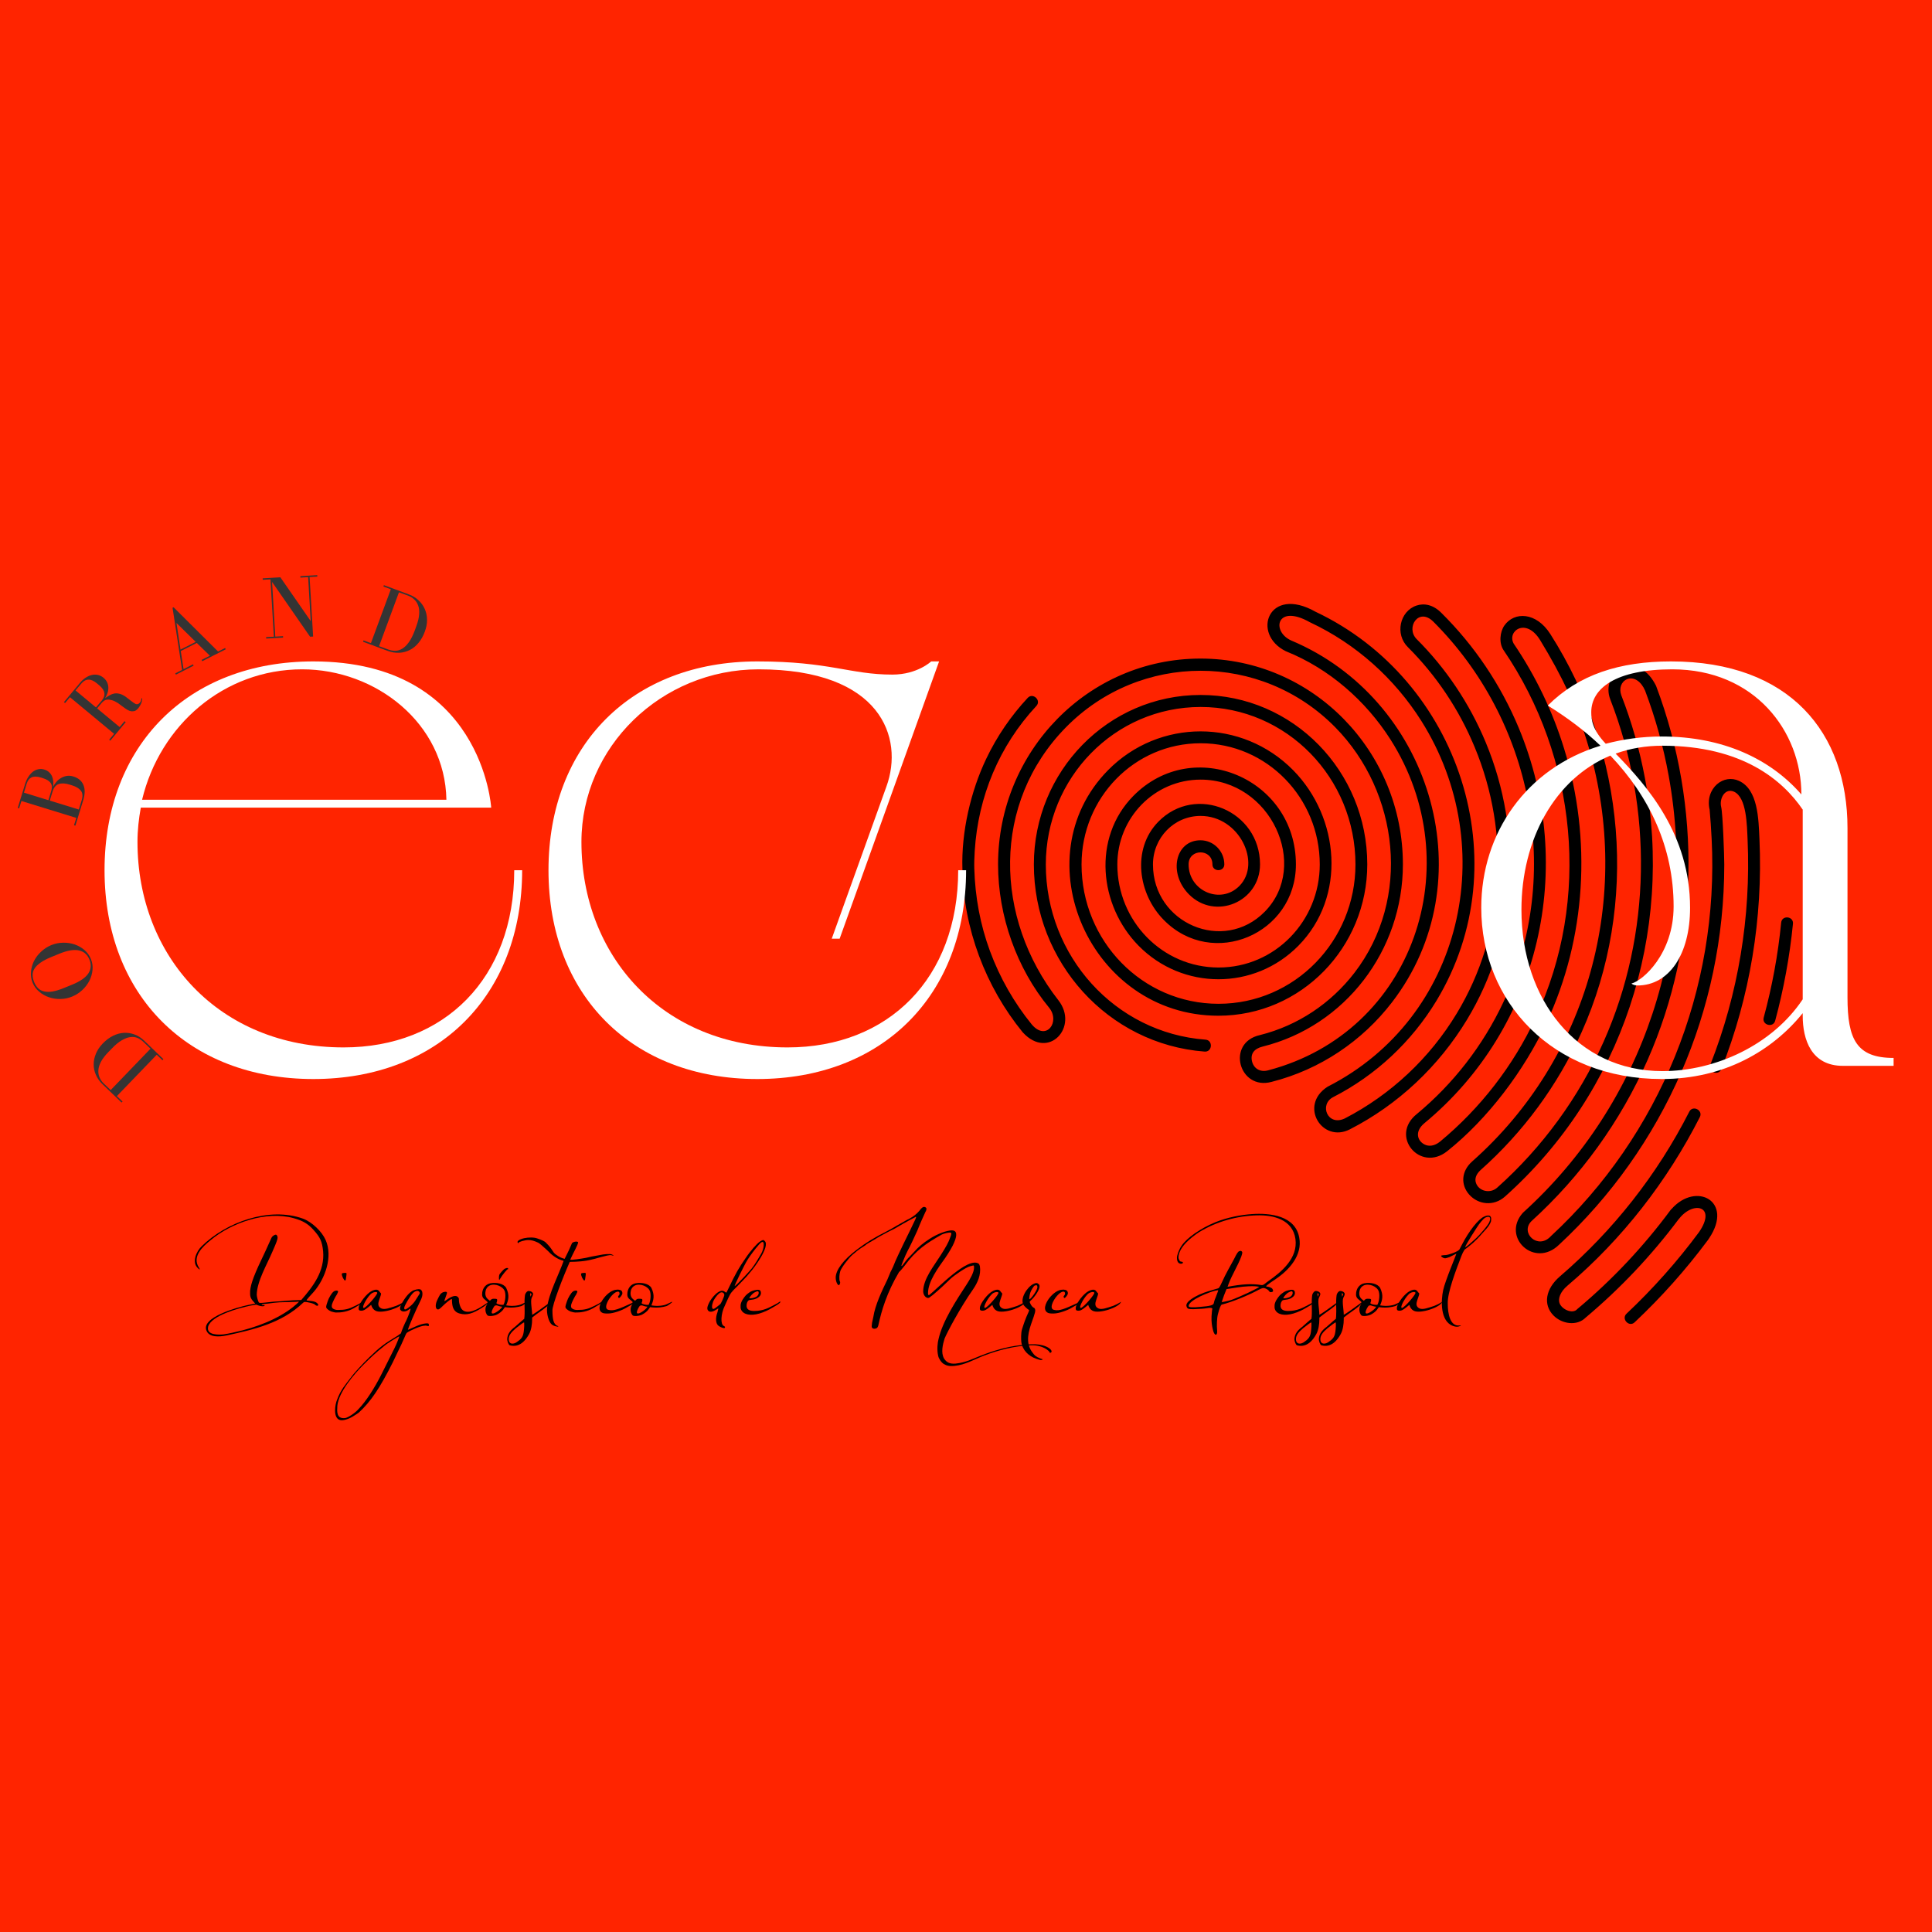 <svg xmlns="http://www.w3.org/2000/svg" xmlns:xlink="http://www.w3.org/1999/xlink" width="500" viewBox="0 0 375 375" height="500" preserveAspectRatio="xMidYMid meet"><defs><g></g><clipPath id="4cd3b30405"><path d="M 186.562 117 L 348.156 117 L 348.156 257 L 186.562 257 Z M 186.562 117 " clip-rule="nonzero"></path></clipPath></defs><rect x="-37.5" width="450" fill="#ffffff" y="-37.5" height="450" fill-opacity="1"></rect><rect x="-37.5" width="450" fill="#ff2400" y="-37.5" height="450" fill-opacity="1"></rect><g clip-path="url(#4cd3b30405)"><path fill="#000000" d="M 237.641 167.777 C 237.641 169.266 235.332 169.266 235.332 167.777 C 235.332 164.668 230.707 164.668 230.707 167.777 C 230.707 172.957 236.93 175.648 240.574 171.953 C 244.895 167.566 240.605 158.371 233.027 158.371 C 227.867 158.371 223.789 162.629 223.789 167.793 C 223.789 179.227 237.477 185.102 245.492 176.957 C 254.293 168.004 246.652 151.324 233.043 151.324 C 224.031 151.324 216.875 158.773 216.875 167.793 C 216.875 178.758 225.578 187.793 236.527 187.793 C 247.473 187.793 256.164 178.758 256.164 167.793 C 256.164 154.902 245.926 144.266 233.043 144.266 C 220.164 144.266 209.926 154.887 209.926 167.793 C 209.926 182.609 221.695 194.836 236.512 194.836 C 251.309 194.836 263.094 182.609 263.094 167.793 C 263.094 151.035 249.777 137.223 233.043 137.223 C 216.309 137.223 202.992 151.035 202.992 167.793 C 202.992 185.523 216.406 200.488 233.996 201.797 C 235.477 201.91 235.316 204.227 233.816 204.113 C 215.035 202.688 200.672 186.707 200.672 167.777 C 200.672 149.754 215.035 134.891 233.027 134.891 C 251.02 134.891 265.387 149.754 265.387 167.777 C 265.387 183.871 252.566 197.152 236.492 197.152 C 211.535 197.152 198.301 166.547 215.051 149.512 C 224.949 139.441 241.105 139.441 251.02 149.512 C 260.031 158.676 261.387 174.043 252.035 183.551 C 243.477 192.246 229.531 192.246 220.984 183.551 C 213.328 175.762 211.973 162.629 219.969 154.5 C 231.609 142.664 251.535 151.113 251.535 167.777 C 251.535 181.297 235.348 188.18 225.887 178.562 C 220.938 173.574 219.598 164.832 224.836 159.488 C 232.109 152.086 244.57 157.398 244.57 167.777 C 244.57 175.047 235.848 178.738 230.754 173.574 C 226.691 169.445 228.145 163.098 233.012 163.098 C 235.574 163.098 237.641 165.219 237.641 167.777 Z M 331.52 240.676 C 331.484 240.727 331.438 240.773 331.406 240.824 C 327.133 246.555 322.488 251.754 317.281 256.66 C 316.203 257.68 314.621 255.996 315.719 254.977 C 320.812 250.184 325.617 244.789 329.793 239.137 C 333.258 234.07 328.68 233 325.906 236.562 C 325.875 236.598 325.844 236.629 325.812 236.66 C 320.555 243.688 314.477 250.117 307.785 255.734 C 306.094 257.453 303.16 256.984 301.547 255.348 C 299.469 253.258 299.969 250.164 302.773 247.754 C 313.121 238.863 321.684 227.98 327.891 215.773 C 328.566 214.445 330.613 215.496 329.938 216.824 C 323.617 229.262 314.879 240.516 304.273 249.52 C 302.773 250.781 302.449 252.078 302.676 252.852 C 303.031 254.102 305.223 255.152 306.141 254.102 C 306.176 254.051 306.223 254.02 306.27 253.988 C 312.977 248.367 319.039 241.922 324.246 234.879 C 324.312 234.781 324.391 234.703 324.473 234.637 C 329.211 229.309 336.547 233.129 331.758 240.32 C 331.742 240.352 331.711 240.402 331.68 240.434 L 331.648 240.48 C 331.598 240.547 331.566 240.613 331.52 240.676 Z M 278.188 120.641 C 275.332 117.84 272.816 121.824 274.945 124.023 C 280.621 129.676 285.23 136.508 288.391 144.121 C 295.68 161.656 294.535 181.75 284.746 197.91 C 279.266 206.965 271.383 214.41 262 219.207 C 256.664 221.941 252.051 214.605 257.629 210.965 C 257.68 210.93 257.727 210.898 257.773 210.883 C 283.828 197.57 291.375 164.555 275.898 139.957 C 270.672 131.668 263.191 124.98 254.34 120.82 C 254.309 120.801 254.293 120.785 254.262 120.785 C 247.746 117.094 246.715 122.566 250.617 124.316 L 251.906 124.883 C 278.105 136.832 288.164 171.16 270.188 194.543 C 264.402 202.074 256.211 207.609 246.812 209.992 C 240.477 211.707 237.93 202.383 244.555 200.906 C 251.938 199.062 258.355 194.723 262.902 188.812 C 273.961 174.434 271.574 153.785 259.18 141.172 C 244.781 126.535 221.289 126.535 206.895 141.172 C 192.449 155.875 192.934 178.172 205.426 194.141 C 209.457 199.289 203.555 205.828 198.559 200.422 C 198.543 200.406 198.512 200.375 198.496 200.355 C 191.32 191.562 187 180.23 186.805 168.668 C 186.562 161.527 188.434 153.527 191.434 147.262 C 193.512 142.906 196.238 138.938 199.477 135.457 C 200.492 134.371 202.172 135.941 201.156 137.027 C 193.965 144.75 189.852 154.598 189.191 165.203 C 189.109 166.516 189.078 167.73 189.109 168.586 C 189.273 174.156 190.273 179.5 192.141 184.57 C 194.078 189.832 196.867 194.672 200.27 198.852 C 203.105 202.188 205.863 198.301 203.621 195.578 C 197.348 187.969 193.723 177.816 193.723 167.777 C 193.723 145.887 211.168 127.828 233.012 127.828 C 254.855 127.828 272.301 145.887 272.301 167.777 C 272.301 184.488 261.098 199.16 245.07 203.141 C 243.426 203.547 242.684 204.535 243.008 205.977 C 243.328 207.352 244.539 208.195 246.184 207.742 C 274.477 200.277 285.312 167.746 269.883 143.52 C 265.078 135.992 257.984 129.789 249.664 126.438 C 249.633 126.422 249.617 126.422 249.586 126.406 C 242.812 123.086 246.184 113.547 255.355 118.746 C 283.25 131.91 295.066 167.422 278.797 194.27 C 273.977 202.219 267.047 208.711 258.789 212.938 C 256 214.348 257.645 218.656 261 217.102 C 269.965 212.469 277.508 205.395 282.75 196.715 C 292.148 181.184 293.227 161.852 286.23 145.012 C 283.199 137.676 278.766 131.102 273.301 125.645 C 270.688 123.102 271.703 118.648 274.914 117.547 C 276.379 117.047 278.168 117.32 279.812 119.004 C 286.168 125.305 291.293 132.883 294.809 141.336 C 305.996 168.328 298.984 199.387 276.477 218.008 C 274.543 219.609 275.09 221.422 276.492 222.137 C 277.316 222.559 278.395 222.477 279.492 221.602 C 287.312 215.125 293.695 206.93 298.066 197.57 C 308.852 174.547 306.062 147.051 291.84 126.195 C 290.891 124.801 291.148 122.617 292.004 121.402 C 293.922 118.68 298.176 118.762 300.918 123.07 C 315.523 145.949 318.137 175.484 306.98 200.375 C 302.367 210.688 295.613 219.805 287.328 227.156 C 286.457 227.98 286.246 228.824 286.457 229.52 C 286.957 231.219 289.246 231.77 290.617 230.508 C 299.34 222.719 306.434 213.066 311.27 202.172 C 320.539 181.348 320.844 157.074 312.559 135.766 C 311.559 133.207 312.734 130.598 314.977 129.676 C 317.539 128.625 319.91 130.098 321.41 133.059 C 321.441 133.109 321.457 133.156 321.473 133.207 C 330.277 156.605 329.875 182.887 319.812 205.699 C 314.523 217.715 306.785 228.371 297.242 237.035 C 295 239.301 298.5 242.637 300.984 239.98 C 301 239.949 301.031 239.934 301.047 239.914 C 322.168 220.371 333.727 192.098 332.227 162.789 C 332.129 160.781 331.984 158.789 331.84 157.156 C 331.355 155.098 332.051 153.301 333.258 152.23 C 334.453 151.18 336.082 150.887 337.547 151.57 C 341.223 153.254 341.336 158.902 341.512 162.918 C 342.191 178.207 339.66 193.457 334.113 207.516 C 333.566 208.906 331.422 208.047 331.969 206.672 C 337.387 192.91 339.871 177.961 339.207 163.016 C 339.078 160.199 339.047 154.809 336.582 153.672 C 334.84 152.879 333.664 154.984 334.082 156.652 C 334.387 157.883 334.68 166.094 334.68 167.777 C 334.68 182.109 331.695 195.758 326.344 208.082 C 320.781 220.891 312.656 232.273 302.629 241.582 C 297.871 246.246 291.422 240.191 295.535 235.461 C 295.566 235.43 295.598 235.383 295.645 235.348 C 319.152 214.055 329.617 182.074 323.891 150.582 C 322.859 144.879 321.312 139.344 319.312 134.047 C 318.539 132.25 317.137 131.297 315.816 131.828 C 314.688 132.301 314.203 133.594 314.688 134.938 C 316.688 140.086 318.234 145.465 319.281 151.035 C 324.926 181.281 314.848 211.934 292.133 232.238 C 289.922 234.215 286.906 233.812 285.184 231.883 C 283.523 230.023 283.57 227.367 285.762 225.422 C 308.336 205.426 316.832 174.207 308.383 145.09 C 306.078 137.156 303.125 131.133 298.953 124.27 C 296.195 119.75 292.453 122.504 293.809 124.93 C 298 131.102 301.336 137.965 303.594 145.316 C 308.996 162.871 307.867 182.074 300.16 198.559 C 295.809 207.836 288.793 217.164 280.895 223.449 C 275.637 227.625 269.641 220.484 275.027 216.211 C 282.055 210.379 287.828 202.98 291.793 194.543 C 303.496 169.574 297.418 139.828 278.188 120.641 Z M 344.562 198.121 C 344.172 199.562 341.934 198.965 342.336 197.508 C 343.98 191.434 345.109 185.348 345.723 179.078 C 345.867 177.59 348.156 177.816 348.012 179.305 C 347.383 185.652 346.207 192.02 344.562 198.121 Z M 344.562 198.121 " fill-opacity="1" fill-rule="nonzero"></path></g><g fill="#ffffff" fill-opacity="1"><g transform="translate(13.9, 206.88)"><g><path d="M 46.922 2.559 C 71.211 2.559 87.449 -13.68 87.449 -37.973 L 85.914 -37.973 C 85.914 -17.004 72.363 -3.578 52.801 -3.578 C 28.512 -3.578 12.785 -21.352 12.785 -43.469 C 12.785 -45.77 13.039 -47.945 13.426 -50.117 L 81.441 -50.117 C 81.441 -50.117 79.777 -78.5 46.922 -78.5 C 22.629 -78.5 6.391 -62.262 6.391 -37.973 C 6.391 -13.68 22.629 2.559 46.922 2.559 Z M 13.68 -51.652 C 17.133 -66.098 29.535 -76.965 44.746 -76.965 C 59.066 -76.965 72.492 -66.48 72.746 -51.652 Z M 13.68 -51.652 "></path></g></g></g><g fill="#ffffff" fill-opacity="1"><g transform="translate(100.071, 206.88)"><g><path d="M 6.391 -37.973 C 6.391 -13.68 22.629 2.559 46.922 2.559 C 71.211 2.559 87.449 -13.68 87.449 -37.973 L 85.914 -37.973 C 85.914 -17.004 72.363 -3.578 52.801 -3.578 C 28.512 -3.578 12.785 -21.352 12.785 -43.469 C 12.785 -61.879 28.254 -76.965 47.176 -76.965 C 70.957 -76.965 75.434 -63.668 71.98 -54.207 L 61.367 -24.676 L 62.902 -24.676 L 82.207 -78.5 L 80.672 -78.5 C 80.672 -78.5 77.988 -75.941 73.129 -75.941 C 64.949 -75.941 60.984 -78.5 46.922 -78.5 C 22.629 -78.5 6.391 -62.262 6.391 -37.973 Z M 6.391 -37.973 "></path></g></g></g><g fill="#ffffff" fill-opacity="1"><g transform="translate(191.358, 206.88)"><g></g></g></g><g fill="#ffffff" fill-opacity="1"><g transform="translate(236.234, 206.88)"><g></g></g></g><g fill="#ffffff" fill-opacity="1"><g transform="translate(281.12, 206.88)"><g><path d="M 41.422 2.559 C 53.57 2.559 62.902 -2.941 68.785 -10.227 L 68.785 -9.715 C 68.785 -5.113 70.445 0 76.582 0 L 86.426 0 L 86.426 -1.535 C 79.266 -1.535 77.477 -5.113 77.477 -13.297 L 77.477 -46.152 C 77.477 -64.566 66.355 -78.5 43.215 -78.5 C 33.242 -78.5 25.312 -75.941 19.305 -69.934 C 23.012 -67.633 26.465 -65.074 29.535 -62.137 C 15.215 -57.789 6.391 -45.258 6.391 -30.684 C 6.391 -12.402 20.199 2.559 41.422 2.559 Z M 31.453 -60.219 C 38.996 -52.289 43.727 -42.445 43.727 -30.941 C 43.727 -21.734 37.715 -16.492 35.543 -15.98 C 35.797 -15.727 36.309 -15.598 36.691 -15.598 C 42.828 -15.598 46.922 -21.605 46.922 -30.684 C 46.922 -44.875 38.609 -54.336 32.473 -60.602 C 35.285 -61.625 38.355 -62.137 41.551 -62.137 C 57.148 -62.137 64.949 -55.359 68.785 -49.734 L 68.785 -12.914 C 62.902 -4.09 51.906 1.023 41.551 1.023 C 24.93 1.023 14.191 -12.914 14.191 -30.301 C 14.191 -43.98 20.711 -55.742 31.453 -60.219 Z M 43.469 -76.965 C 59.449 -76.965 68.527 -64.949 68.527 -52.676 C 62.52 -59.578 53.312 -63.926 41.422 -63.926 C 37.59 -63.926 34.008 -63.414 30.555 -62.52 C 28 -65.203 27.742 -67.121 27.742 -68.656 C 27.742 -73.258 32.473 -76.965 43.469 -76.965 Z M 43.469 -76.965 "></path></g></g></g><g fill="#343434" fill-opacity="1"><g transform="translate(32.124, 205.973)"><g><path d="M -12.219 4.484 L -8.531 8.031 L -8.328 7.844 L -9.438 6.781 L -1.703 -1.25 L -0.594 -0.188 L -0.406 -0.391 L -4.094 -3.938 C -4.676 -4.508 -5.305 -4.922 -5.984 -5.172 C -6.672 -5.43 -7.367 -5.539 -8.078 -5.5 C -8.797 -5.457 -9.5 -5.266 -10.188 -4.922 C -10.883 -4.578 -11.551 -4.078 -12.188 -3.422 C -12.781 -2.805 -13.219 -2.156 -13.5 -1.469 C -13.789 -0.781 -13.938 -0.086 -13.938 0.609 C -13.945 1.305 -13.805 1.984 -13.516 2.641 C -13.234 3.305 -12.801 3.922 -12.219 4.484 Z M -11.094 -1.766 L -10.484 -2.391 C -9.773 -3.141 -9.113 -3.691 -8.5 -4.047 C -7.895 -4.398 -7.336 -4.609 -6.828 -4.672 C -6.316 -4.742 -5.848 -4.688 -5.422 -4.5 C -5.004 -4.32 -4.617 -4.062 -4.266 -3.719 L -2.906 -2.422 L -10.641 5.609 L -12 4.312 C -12.344 3.977 -12.609 3.598 -12.797 3.172 C -12.984 2.754 -13.062 2.289 -13.031 1.781 C -13.008 1.27 -12.844 0.719 -12.531 0.125 C -12.227 -0.457 -11.75 -1.086 -11.094 -1.766 Z M -11.094 -1.766 "></path></g></g></g><g fill="#343434" fill-opacity="1"><g transform="translate(19.643, 191.902)"><g><path d="M -2 -5.766 C -2.281 -6.453 -2.703 -7.035 -3.266 -7.516 C -3.828 -7.992 -4.461 -8.352 -5.172 -8.594 C -5.891 -8.832 -6.641 -8.941 -7.422 -8.922 C -8.203 -8.91 -8.961 -8.754 -9.703 -8.453 C -10.43 -8.148 -11.082 -7.727 -11.656 -7.188 C -12.238 -6.656 -12.695 -6.055 -13.031 -5.391 C -13.363 -4.734 -13.562 -4.035 -13.625 -3.297 C -13.695 -2.555 -13.594 -1.844 -13.312 -1.156 C -13.031 -0.469 -12.609 0.109 -12.047 0.578 C -11.492 1.055 -10.863 1.414 -10.156 1.656 C -9.445 1.906 -8.695 2.02 -7.906 2 C -7.125 1.988 -6.367 1.832 -5.641 1.531 C -4.898 1.227 -4.242 0.805 -3.672 0.266 C -3.098 -0.266 -2.641 -0.863 -2.297 -1.531 C -1.961 -2.195 -1.758 -2.895 -1.688 -3.625 C -1.613 -4.363 -1.719 -5.078 -2 -5.766 Z M -13.016 -1.281 C -13.211 -1.77 -13.312 -2.227 -13.312 -2.656 C -13.32 -3.094 -13.195 -3.508 -12.938 -3.906 C -12.688 -4.301 -12.301 -4.68 -11.781 -5.047 C -11.258 -5.422 -10.566 -5.785 -9.703 -6.141 L -8.094 -6.797 C -6.539 -7.43 -5.281 -7.641 -4.312 -7.422 C -3.352 -7.211 -2.676 -6.617 -2.281 -5.641 C -1.883 -4.672 -1.957 -3.773 -2.5 -2.953 C -3.039 -2.141 -4.086 -1.414 -5.641 -0.781 L -7.25 -0.125 C -8.094 0.219 -8.828 0.441 -9.453 0.547 C -10.078 0.648 -10.617 0.645 -11.078 0.531 C -11.547 0.426 -11.938 0.219 -12.25 -0.094 C -12.562 -0.406 -12.816 -0.801 -13.016 -1.281 Z M -13.016 -1.281 "></path></g></g></g><g fill="#343434" fill-opacity="1"><g transform="translate(14.128, 173.147)"><g></g></g></g><g fill="#343434" fill-opacity="1"><g transform="translate(14.49, 160.74)"><g><path d="M -5.906 -11.375 C -6.312 -11.5 -6.707 -11.516 -7.094 -11.422 C -7.477 -11.336 -7.828 -11.172 -8.141 -10.922 C -8.453 -10.672 -8.727 -10.359 -8.969 -9.984 C -9.219 -9.609 -9.414 -9.195 -9.562 -8.75 L -11.047 -3.922 L -10.781 -3.844 L -10.328 -5.266 L 0.328 -1.984 L -0.125 -0.562 L 0.141 -0.484 L 1.672 -5.453 C 2.023 -6.609 2.035 -7.582 1.703 -8.375 C 1.367 -9.176 0.727 -9.723 -0.219 -10.016 C -0.707 -10.172 -1.164 -10.207 -1.594 -10.125 C -2.02 -10.039 -2.398 -9.891 -2.734 -9.672 C -3.078 -9.461 -3.367 -9.207 -3.609 -8.906 C -3.859 -8.602 -4.051 -8.305 -4.188 -8.016 C -4.133 -8.398 -4.125 -8.77 -4.156 -9.125 C -4.195 -9.477 -4.281 -9.801 -4.406 -10.094 C -4.539 -10.383 -4.727 -10.641 -4.969 -10.859 C -5.207 -11.086 -5.52 -11.258 -5.906 -11.375 Z M -5.094 -5.422 L -9.844 -6.891 L -9.297 -8.672 C -9.203 -8.953 -9.082 -9.191 -8.938 -9.391 C -8.789 -9.586 -8.609 -9.738 -8.391 -9.844 C -8.18 -9.945 -7.922 -10 -7.609 -10 C -7.297 -10 -6.938 -9.938 -6.531 -9.812 L -6.266 -9.734 C -5.816 -9.598 -5.457 -9.441 -5.188 -9.266 C -4.926 -9.086 -4.734 -8.895 -4.609 -8.688 C -4.484 -8.477 -4.422 -8.242 -4.422 -7.984 C -4.422 -7.734 -4.461 -7.473 -4.547 -7.203 Z M 0.812 -3.609 L -4.828 -5.344 L -4.281 -7.125 C -4.039 -7.895 -3.641 -8.375 -3.078 -8.562 C -2.516 -8.75 -1.801 -8.707 -0.938 -8.438 L -0.531 -8.312 C 0.281 -8.062 0.859 -7.711 1.203 -7.266 C 1.555 -6.828 1.609 -6.203 1.359 -5.391 Z M 0.812 -3.609 "></path></g></g></g><g fill="#343434" fill-opacity="1"><g transform="translate(21.051, 144.2)"><g><path d="M 5.297 -7.547 C 5.191 -7.598 5.051 -7.68 4.875 -7.797 C 4.707 -7.922 4.523 -8.055 4.328 -8.203 C 4.141 -8.348 3.941 -8.5 3.734 -8.656 C 3.535 -8.82 3.336 -8.969 3.141 -9.094 C 2.742 -9.344 2.375 -9.5 2.031 -9.562 C 1.695 -9.633 1.383 -9.641 1.094 -9.578 C 0.801 -9.523 0.516 -9.414 0.234 -9.25 C -0.047 -9.094 -0.336 -8.906 -0.641 -8.688 C -0.172 -9.488 0.031 -10.227 -0.031 -10.906 C -0.094 -11.594 -0.398 -12.172 -0.953 -12.641 C -1.297 -12.93 -1.672 -13.117 -2.078 -13.203 C -2.484 -13.285 -2.883 -13.273 -3.281 -13.172 C -3.676 -13.078 -4.066 -12.898 -4.453 -12.641 C -4.836 -12.391 -5.188 -12.07 -5.5 -11.688 L -8.641 -7.922 L -8.422 -7.734 L -7.469 -8.875 L 1.094 -1.766 L 0.141 -0.625 L 0.359 -0.438 L 3.344 -4.031 L 3.125 -4.219 L 2.172 -3.078 L -2.203 -6.703 L -1.281 -7.797 C -1.156 -7.941 -1 -8.078 -0.812 -8.203 C -0.633 -8.328 -0.422 -8.395 -0.172 -8.406 C 0.078 -8.426 0.367 -8.383 0.703 -8.281 C 1.035 -8.188 1.414 -8.004 1.844 -7.734 C 2.094 -7.566 2.336 -7.383 2.578 -7.188 C 2.828 -7 3.07 -6.82 3.312 -6.656 C 3.562 -6.488 3.801 -6.352 4.031 -6.25 C 4.258 -6.156 4.492 -6.117 4.734 -6.141 C 4.953 -6.141 5.148 -6.195 5.328 -6.312 C 5.504 -6.438 5.664 -6.586 5.812 -6.766 C 5.938 -6.922 6.047 -7.086 6.141 -7.266 C 6.242 -7.441 6.328 -7.613 6.391 -7.781 C 6.453 -7.945 6.492 -8.098 6.516 -8.234 C 6.547 -8.367 6.555 -8.484 6.547 -8.578 C 6.547 -8.617 6.531 -8.648 6.5 -8.672 C 6.477 -8.691 6.457 -8.691 6.438 -8.672 C 6.414 -8.641 6.398 -8.602 6.391 -8.562 C 6.379 -8.281 6.281 -8.031 6.094 -7.812 C 5.852 -7.531 5.586 -7.441 5.297 -7.547 Z M -2.422 -6.891 L -6.391 -10.188 L -5.281 -11.5 C -4.438 -12.52 -3.43 -12.547 -2.266 -11.578 L -1.781 -11.172 C -0.625 -10.211 -0.469 -9.223 -1.312 -8.203 Z M -2.422 -6.891 "></path></g></g></g><g fill="#343434" fill-opacity="1"><g transform="translate(33.801, 131.12)"><g><path d="M 0.219 -0.422 L 0.344 -0.172 L 3.781 -1.922 L 3.656 -2.172 L 1.828 -1.234 L 1.281 -4.75 L 4.391 -6.328 L 6.938 -3.844 L 5.328 -3.031 L 5.453 -2.781 L 10.016 -5.094 L 9.891 -5.344 L 8.531 -4.656 L -0.109 -13.25 L -0.312 -13.156 L 1.547 -1.094 Z M 0.453 -10.203 L 4.188 -6.531 L 1.234 -5.031 Z M 0.453 -10.203 "></path></g></g></g><g fill="#343434" fill-opacity="1"><g transform="translate(51.2, 123.975)"><g><path d="M 0.453 -0.312 L 0.469 -0.031 L 3.75 -0.219 L 3.734 -0.5 L 2.234 -0.406 L 1.609 -11.016 L 8.984 -0.391 L 9.578 -0.422 L 8.891 -11.969 L 10.391 -12.062 L 10.375 -12.344 L 7.094 -12.141 L 7.109 -11.859 L 8.609 -11.953 L 9.109 -3.422 L 3.219 -11.922 L -0.219 -11.719 L -0.203 -11.438 L 1.297 -11.516 L 1.953 -0.391 Z M 0.453 -0.312 "></path></g></g></g><g fill="#343434" fill-opacity="1"><g transform="translate(69.937, 124.376)"><g><path d="M 9.391 -9.016 L 4.578 -10.797 L 4.484 -10.531 L 5.922 -10 L 2.062 0.453 L 0.625 -0.078 L 0.531 0.188 L 5.344 1.969 C 6.102 2.25 6.848 2.367 7.578 2.328 C 8.305 2.285 8.984 2.102 9.609 1.781 C 10.242 1.469 10.805 1.008 11.297 0.406 C 11.797 -0.195 12.203 -0.922 12.516 -1.766 C 12.816 -2.566 12.961 -3.336 12.953 -4.078 C 12.941 -4.828 12.797 -5.52 12.516 -6.156 C 12.234 -6.801 11.828 -7.367 11.297 -7.859 C 10.773 -8.359 10.141 -8.742 9.391 -9.016 Z M 10.875 -2.844 L 10.578 -2.016 C 10.211 -1.047 9.828 -0.281 9.422 0.281 C 9.016 0.852 8.586 1.27 8.141 1.531 C 7.691 1.801 7.238 1.938 6.781 1.938 C 6.32 1.938 5.863 1.852 5.406 1.688 L 3.641 1.047 L 7.5 -9.406 L 9.266 -8.766 C 9.711 -8.598 10.102 -8.359 10.438 -8.047 C 10.781 -7.742 11.039 -7.352 11.219 -6.875 C 11.406 -6.406 11.473 -5.832 11.422 -5.156 C 11.379 -4.488 11.195 -3.719 10.875 -2.844 Z M 10.875 -2.844 "></path></g></g></g><g fill="#000000" fill-opacity="1"><g transform="translate(34.385, 268.624)"><g><path d="M 9.625 -9.426 C 14.906 -10.562 20.285 -11.797 24.434 -15.746 C 24.629 -15.941 24.727 -15.941 25.121 -15.895 C 26.012 -15.746 26.605 -15.547 26.75 -15.398 C 26.852 -15.25 27.344 -15.004 27.395 -15.352 C 27.395 -15.5 27.195 -15.645 27.098 -15.746 C 26.652 -16.141 25.418 -16.141 25.27 -16.188 C 25.023 -16.238 24.926 -16.141 26.504 -17.867 C 28.727 -20.434 30.258 -24.68 28.824 -27.938 C 28.086 -29.613 26.16 -31.441 24.434 -32.082 C 17.867 -34.453 9.477 -31.391 4.738 -26.703 C 3.75 -25.766 2.766 -23.594 4.047 -22.457 C 4.395 -22.113 4.492 -22.16 4.246 -22.555 C 2.812 -24.68 4.938 -26.652 6.465 -27.887 C 10.512 -31.293 17.324 -33.66 22.605 -32.18 C 24.383 -31.688 25.418 -31.094 26.504 -29.859 C 27.789 -28.43 28.133 -27.641 28.332 -25.766 C 28.676 -21.914 26.406 -18.953 24.086 -16.289 L 22.457 -16.238 L 19.891 -16.043 C 18.855 -15.992 18.855 -15.992 17.078 -15.793 C 16.09 -15.695 15.941 -15.695 15.844 -15.844 C 15.695 -16.043 15.449 -16.98 15.449 -17.324 C 15.5 -19.941 17.422 -23.148 18.508 -25.715 C 19.297 -27.492 19.496 -28.086 19.496 -28.379 C 19.496 -28.676 19.348 -28.973 19.152 -28.973 C 18.855 -28.973 18.41 -28.629 18.312 -28.379 L 17.129 -25.766 C 14.957 -21.273 14.312 -19.547 14.164 -18.066 C 14.117 -17.027 14.215 -16.633 14.809 -15.992 L 15.152 -15.598 L 13.672 -15.301 C 11.848 -14.906 4.441 -12.93 5.727 -10.266 C 6.27 -9.082 7.996 -9.082 9.625 -9.426 Z M 9.031 -9.625 C 8.094 -9.527 5.578 -9.426 6.023 -11.156 C 6.664 -13.277 11.848 -14.707 14.215 -15.203 L 15.352 -15.398 C 15.793 -15.203 16.535 -14.957 16.98 -15.152 L 16.93 -15.301 C 16.387 -15.25 16.188 -15.449 16.684 -15.5 L 17.621 -15.598 L 18.754 -15.746 L 19.84 -15.844 L 23.051 -15.941 C 23.297 -15.992 23.641 -15.992 23.641 -15.941 C 20.977 -13.328 16.879 -11.5 12.734 -10.414 C 11.352 -10.07 10.07 -9.773 9.031 -9.625 Z M 9.031 -9.625 "></path></g></g></g><g fill="#000000" fill-opacity="1"><g transform="translate(63.8, 268.624)"><g><path d="M 3.355 -20.531 C 3.406 -20.828 3.453 -21.125 3.453 -21.273 C 3.504 -21.469 3.453 -21.52 3.258 -21.57 L 2.766 -21.52 C 2.469 -21.469 2.469 -21.273 2.766 -20.582 C 3.109 -19.941 3.309 -19.891 3.355 -20.531 Z M 1.727 -13.871 C 2.91 -13.871 4.195 -14.215 5.379 -15.004 C 6.121 -15.398 6.859 -15.941 6.664 -15.941 C 6.566 -15.941 6.418 -15.895 6.367 -15.844 C 6.168 -15.695 5.773 -15.449 5.23 -15.203 C 3.852 -14.512 3.207 -14.363 1.777 -14.363 C 0.988 -14.363 0.691 -14.758 0.691 -14.758 C 0.543 -14.957 0.594 -15.25 0.641 -15.449 C 0.742 -15.844 1.332 -17.027 1.629 -17.422 C 1.629 -17.473 1.68 -17.523 1.68 -17.57 C 1.777 -17.719 1.828 -17.867 1.828 -17.965 C 1.727 -18.211 1.234 -18.164 0.938 -17.918 C 0.594 -17.672 0 -16.684 -0.199 -16.043 C -0.344 -15.547 -0.594 -15.055 -0.445 -14.758 C -0.395 -14.66 -0.098 -14.312 0.492 -14.066 C 0.84 -13.969 1.234 -13.82 1.727 -13.871 Z M 1.727 -13.871 "></path></g></g></g><g fill="#000000" fill-opacity="1"><g transform="translate(70.265, 268.624)"><g><path d="M -0.148 -14.215 C 0.297 -14.215 0.543 -14.363 1.234 -14.906 L 1.777 -15.352 C 1.926 -14.809 2.223 -14.414 2.617 -14.215 C 3.852 -13.523 7.898 -14.906 8.145 -15.941 C 8.145 -15.992 7.75 -15.598 6.613 -15.152 C 5.379 -14.758 4.395 -14.363 3.75 -14.66 C 3.012 -15.004 3.109 -15.645 3.309 -16.238 C 3.555 -17.027 3.801 -17.473 3.652 -17.621 C 3.602 -17.672 3.453 -17.816 3.355 -17.965 C 3.109 -18.359 2.664 -18.41 1.926 -18.066 C 0.887 -17.57 -0.543 -15.695 -0.641 -14.809 C -0.691 -14.363 -0.543 -14.215 -0.148 -14.215 Z M 0.344 -14.758 C -0.199 -14.758 1.137 -17.129 1.926 -17.621 C 2.32 -17.867 2.863 -17.918 2.961 -17.719 C 3.109 -17.422 0.789 -14.758 0.344 -14.758 Z M 0.344 -14.758 "></path></g></g></g><g fill="#000000" fill-opacity="1"><g transform="translate(78.359, 268.624)"><g><path d="M -12.34 7.008 C -11.797 7.156 -10.762 6.859 -9.871 6.316 C -9.379 6.023 -8.883 5.676 -8.734 5.578 C -6.418 3.453 -4.641 0.84 -2.121 -4.195 L -0.988 -6.566 C -0.691 -7.156 -0.246 -8.094 0 -8.688 C 0.246 -9.277 0.492 -9.82 0.594 -9.922 C 1.383 -10.465 3.355 -11.305 4.047 -11.305 C 4.246 -11.352 4.492 -11.305 4.641 -11.254 C 4.836 -11.203 4.887 -11.203 4.887 -11.449 C 4.887 -11.746 4.789 -11.797 4.246 -11.746 C 3.16 -11.648 1.926 -10.957 0.84 -10.512 C 0.691 -10.512 2.371 -14.414 3.406 -16.484 C 3.602 -16.879 3.852 -17.918 3.309 -18.312 C 3.16 -18.41 2.715 -18.461 2.023 -18.211 C 0.938 -17.867 -0.148 -16.141 -0.594 -15.152 C -0.789 -14.707 -0.742 -14.414 -0.492 -14.215 C -0.098 -13.918 0.594 -14.066 1.086 -14.512 C 1.234 -14.609 1.332 -14.66 1.332 -14.559 C 1.332 -14.461 1.035 -13.473 0.492 -12.289 C 0.297 -11.992 -0.395 -10.363 -0.543 -9.82 L -1.234 -9.328 C -3.703 -7.848 -4.641 -7.156 -6.664 -5.184 C -7.945 -3.949 -9.676 -2.074 -10.266 -1.234 C -11.203 0 -12.242 1.137 -12.93 3.059 C -13.328 3.949 -13.77 6.664 -12.34 7.008 Z M 0.098 -14.758 C 0.098 -15.152 1.234 -17.078 1.777 -17.621 C 2.32 -18.164 2.961 -18.211 3.109 -17.719 C 3.16 -17.57 3.059 -17.473 2.91 -17.227 C 2.469 -16.586 2.121 -15.645 0.84 -14.758 C 0.297 -14.363 0.098 -14.363 0.098 -14.758 Z M -11.305 6.613 C -13.129 6.859 -12.93 5.281 -12.883 4.246 C -12.637 1.578 -9.574 -1.973 -7.797 -3.75 C -6.465 -5.082 -5.43 -6.07 -3.75 -7.402 C -3.406 -7.75 -0.887 -9.328 -0.84 -9.23 C -0.84 -9.23 -0.988 -8.734 -1.234 -8.191 C -1.43 -7.652 -2.074 -6.316 -2.617 -5.281 L -4.293 -1.926 C -5.676 0.84 -7.355 3.406 -8.688 4.789 C -9.527 5.773 -10.859 6.516 -11.305 6.613 Z M -11.305 6.613 "></path></g></g></g><g fill="#000000" fill-opacity="1"><g transform="translate(84.775, 268.624)"><g><path d="M 4.441 -13.672 C 5.824 -13.277 7.008 -13.672 8.734 -14.758 C 10.07 -15.598 10.168 -15.992 9.969 -15.844 L 8.836 -15.102 C 7.355 -14.117 5.184 -13.227 4.539 -15.102 C 4.395 -15.547 4.293 -15.844 4.293 -16.535 C 4.293 -16.633 4.195 -16.781 4.098 -16.879 C 3.703 -17.273 2.91 -17.078 1.875 -16.289 C 1.68 -16.141 1.531 -16.09 1.48 -16.09 C 1.43 -16.09 1.578 -16.438 1.68 -16.73 C 1.875 -17.375 2.023 -17.523 1.973 -17.77 C 1.926 -17.965 1.332 -17.918 0.988 -17.672 C 0.691 -17.473 0.594 -17.324 0.098 -16.289 C -0.246 -15.598 -0.297 -14.809 0 -14.559 C 0.297 -14.312 0.543 -14.512 1.285 -15.25 C 1.43 -15.398 2.617 -16.484 2.91 -16.484 C 2.961 -16.484 2.961 -16.238 2.961 -15.992 C 3.012 -15.102 3.16 -14.016 4.441 -13.672 Z M 4.441 -13.672 "></path></g></g></g><g fill="#000000" fill-opacity="1"><g transform="translate(94.794, 268.624)"><g><path d="M 2.121 -20.188 C 2.121 -20.188 2.223 -20.285 2.32 -20.484 C 2.617 -21.027 3.652 -22.309 3.75 -22.262 C 3.801 -22.211 3.898 -22.359 3.801 -22.457 C 3.801 -22.508 3.703 -22.508 3.555 -22.508 L 3.16 -22.359 C 2.961 -22.262 2.172 -21.371 2.121 -21.176 C 2.023 -20.879 2.023 -20.188 2.121 -20.188 Z M -0.199 -13.328 C 0 -13.078 1.137 -13.18 1.68 -13.473 C 2.863 -14.117 3.012 -14.707 3.207 -14.906 C 4.738 -14.707 5.676 -14.906 6.367 -15.102 C 6.613 -15.152 7.504 -15.844 7.504 -15.895 C 7.504 -16.09 6.613 -15.449 5.922 -15.301 C 4.789 -15.055 4.145 -15.152 3.453 -15.25 C 3.898 -16.289 4.145 -17.227 3.453 -18.656 C 2.961 -19.496 1.531 -19.742 0.445 -19.547 C -0.445 -19.398 -1.035 -18.707 -1.184 -17.816 C -1.285 -17.129 -1.184 -16.73 -0.641 -16.336 C -0.395 -16.141 -0.148 -15.895 -0.148 -15.844 C -0.148 -15.793 -0.199 -15.547 -0.344 -15.301 C -0.691 -14.707 -0.641 -13.871 -0.199 -13.328 Z M 2.91 -15.352 C 2.516 -15.301 1.777 -15.449 1.578 -15.645 C 1.531 -15.695 1.629 -15.844 1.68 -16.043 C 1.777 -16.484 1.68 -16.535 1.137 -16.535 C 0.84 -16.535 0.691 -16.535 0.492 -16.336 L 0.297 -16.141 L 0.051 -16.336 C -0.492 -16.73 -0.691 -17.273 -0.543 -18.016 C -0.445 -18.559 -0.148 -18.902 0.246 -19.102 C 1.234 -19.594 2.91 -18.953 3.207 -17.918 C 3.453 -17.027 3.207 -15.793 2.91 -15.352 Z M 0.887 -13.672 C 0.691 -13.672 0.641 -13.723 0.641 -13.918 C 0.641 -14.266 1.086 -15.102 1.285 -15.203 C 1.383 -15.25 1.531 -15.25 1.629 -15.25 C 1.973 -15.152 2.32 -15.004 2.664 -15.004 C 2.664 -14.66 1.332 -13.672 0.887 -13.672 Z M 0.887 -13.672 "></path></g></g></g><g fill="#000000" fill-opacity="1"><g transform="translate(102.148, 268.624)"><g><path d="M -3.207 -7.504 C -1.234 -6.961 -0.051 -8.59 0.543 -9.676 C 0.988 -10.465 1.137 -11.648 1.137 -12.535 L 1.137 -12.883 C 1.68 -13.328 2.223 -13.723 2.715 -14.066 C 3.555 -14.66 4.59 -15.398 4.789 -15.941 C 4.789 -15.992 4.441 -15.695 4.293 -15.598 C 3.355 -14.957 2.371 -14.164 1.48 -13.621 L 1.137 -13.426 C 1.137 -14.414 0.789 -15.992 1.035 -16.684 C 1.383 -17.375 1.43 -17.523 1.137 -17.816 C 0.988 -17.965 0.543 -18.113 0.297 -18.016 C 0.051 -17.918 -0.199 -17.523 -0.246 -17.273 C -0.445 -15.895 -0.246 -14.512 -0.344 -13.129 L -0.395 -12.637 C -0.988 -12.191 -1.629 -11.551 -2.223 -11.055 C -3.012 -10.465 -3.652 -9.773 -3.703 -8.688 C -3.703 -8.34 -3.453 -7.602 -3.207 -7.504 Z M 0.84 -16.98 C 0.789 -16.93 0.789 -17.129 0.789 -17.273 C 0.789 -17.375 0.691 -17.523 0.789 -17.621 L 0.988 -17.473 C 1.086 -17.375 0.84 -17.027 0.84 -16.98 Z M -1.68 -8.242 C -2.371 -7.652 -3.406 -7.602 -3.406 -8.688 C -3.406 -9.379 -3.012 -9.969 -2.023 -10.809 C -1.285 -11.402 -0.543 -11.945 -0.445 -11.945 C -0.395 -11.992 -0.395 -11.648 -0.395 -11.254 C -0.492 -9.379 -0.691 -8.934 -1.68 -8.242 Z M -1.68 -8.242 "></path></g></g></g><g fill="#000000" fill-opacity="1"><g transform="translate(106.886, 268.624)"><g><path d="M 1.137 -11.156 C 1.531 -11.055 1.629 -11.203 1.234 -11.305 C 0.988 -11.402 0.691 -11.746 0.543 -12.242 C 0.395 -12.785 0.344 -13.473 0.344 -14.164 C 0.199 -15.152 2.469 -20.926 3.703 -23.691 C 3.703 -23.691 5.527 -23.691 6.961 -23.938 C 7.898 -24.086 9.477 -24.531 9.773 -24.629 C 10.465 -24.777 11.449 -25.121 11.848 -24.977 C 12.289 -24.828 12.34 -24.926 11.895 -25.121 C 11.551 -25.32 10.219 -25.172 9.574 -25.023 C 8.094 -24.777 7.699 -24.68 6.859 -24.48 C 6.07 -24.332 3.898 -23.988 3.801 -24.137 C 4.441 -25.566 5.281 -26.949 5.332 -27.492 C 5.23 -27.738 4.441 -27.641 4.145 -27.344 C 3.652 -26.16 3.406 -25.664 2.715 -24.285 C 2.32 -24.383 1.777 -24.531 0.938 -25.172 C 0.297 -25.664 0.492 -26.012 -0.938 -27.441 C -1.086 -27.641 -1.777 -27.984 -2.566 -28.23 C -3.207 -28.48 -4.293 -28.48 -5.184 -28.281 C -6.219 -28.035 -6.613 -27.641 -6.367 -27.395 C -6.27 -27.293 -6.219 -27.293 -6.219 -27.395 C -6.219 -27.59 -4.984 -27.938 -4.344 -27.938 C -3.75 -27.938 -3.207 -27.789 -2.371 -27.395 C -2.121 -27.246 -1.48 -26.703 -0.742 -26.012 C 0.199 -25.023 1.184 -24.234 2.516 -23.891 C 1.68 -21.469 -0.395 -17.523 -0.691 -14.809 C -0.84 -13.723 -0.395 -12.043 0.199 -11.551 C 0.445 -11.352 0.691 -11.254 1.137 -11.156 Z M 1.137 -11.156 "></path></g></g></g><g fill="#000000" fill-opacity="1"><g transform="translate(110.242, 268.624)"><g><path d="M 3.355 -20.531 C 3.406 -20.828 3.453 -21.125 3.453 -21.273 C 3.504 -21.469 3.453 -21.52 3.258 -21.57 L 2.766 -21.52 C 2.469 -21.469 2.469 -21.273 2.766 -20.582 C 3.109 -19.941 3.309 -19.891 3.355 -20.531 Z M 1.727 -13.871 C 2.91 -13.871 4.195 -14.215 5.379 -15.004 C 6.121 -15.398 6.859 -15.941 6.664 -15.941 C 6.566 -15.941 6.418 -15.895 6.367 -15.844 C 6.168 -15.695 5.773 -15.449 5.23 -15.203 C 3.852 -14.512 3.207 -14.363 1.777 -14.363 C 0.988 -14.363 0.691 -14.758 0.691 -14.758 C 0.543 -14.957 0.594 -15.25 0.641 -15.449 C 0.742 -15.844 1.332 -17.027 1.629 -17.422 C 1.629 -17.473 1.68 -17.523 1.68 -17.57 C 1.777 -17.719 1.828 -17.867 1.828 -17.965 C 1.727 -18.211 1.234 -18.164 0.938 -17.918 C 0.594 -17.672 0 -16.684 -0.199 -16.043 C -0.344 -15.547 -0.594 -15.055 -0.445 -14.758 C -0.395 -14.66 -0.098 -14.312 0.492 -14.066 C 0.84 -13.969 1.234 -13.82 1.727 -13.871 Z M 1.727 -13.871 "></path></g></g></g><g fill="#000000" fill-opacity="1"><g transform="translate(116.707, 268.624)"><g><path d="M 0.938 -13.672 L 1.332 -13.672 C 2.371 -13.672 4.047 -14.312 4.789 -14.758 C 5.332 -15.102 6.566 -15.645 6.316 -15.895 C 6.27 -15.941 5.973 -15.746 5.824 -15.645 C 3.555 -14.609 2.418 -14.117 1.48 -14.363 C 0.395 -14.512 1.184 -16.188 1.973 -17.078 C 2.715 -17.965 3.555 -18.211 3.555 -17.523 C 3.555 -17.273 3.258 -17.078 3.258 -16.93 C 3.309 -16.781 3.355 -16.684 3.453 -16.684 C 3.652 -16.73 4.098 -17.324 4.098 -17.57 C 4.098 -18.113 3.801 -18.262 3.258 -18.312 C 3.012 -18.312 2.566 -18.262 2.371 -18.164 C 1.531 -17.867 0.543 -16.93 0 -15.895 C -0.691 -14.559 -0.297 -13.672 0.938 -13.672 Z M 0.938 -13.672 "></path></g></g></g><g fill="#000000" fill-opacity="1"><g transform="translate(122.975, 268.624)"><g><path d="M -0.199 -13.328 C 0 -13.078 1.137 -13.18 1.68 -13.473 C 2.863 -14.117 3.012 -14.707 3.207 -14.906 C 4.738 -14.707 5.676 -14.906 6.367 -15.102 C 6.613 -15.152 7.504 -15.844 7.504 -15.895 C 7.504 -16.09 6.613 -15.449 5.922 -15.301 C 4.789 -15.055 4.145 -15.152 3.453 -15.25 C 3.898 -16.289 4.145 -17.227 3.453 -18.656 C 2.961 -19.496 1.531 -19.742 0.445 -19.547 C -0.445 -19.398 -1.035 -18.707 -1.184 -17.816 C -1.285 -17.129 -1.184 -16.73 -0.641 -16.336 C -0.395 -16.141 -0.148 -15.895 -0.148 -15.844 C -0.148 -15.793 -0.199 -15.547 -0.344 -15.301 C -0.691 -14.707 -0.641 -13.871 -0.199 -13.328 Z M 2.91 -15.352 C 2.516 -15.301 1.777 -15.449 1.578 -15.645 C 1.531 -15.695 1.629 -15.844 1.68 -16.043 C 1.777 -16.484 1.68 -16.535 1.137 -16.535 C 0.84 -16.535 0.691 -16.535 0.492 -16.336 L 0.297 -16.141 L 0.051 -16.336 C -0.492 -16.73 -0.691 -17.273 -0.543 -18.016 C -0.445 -18.559 -0.148 -18.902 0.246 -19.102 C 1.234 -19.594 2.91 -18.953 3.207 -17.918 C 3.453 -17.027 3.207 -15.793 2.91 -15.352 Z M 0.887 -13.672 C 0.691 -13.672 0.641 -13.723 0.641 -13.918 C 0.641 -14.266 1.086 -15.102 1.285 -15.203 C 1.383 -15.25 1.531 -15.25 1.629 -15.25 C 1.973 -15.152 2.32 -15.004 2.664 -15.004 C 2.664 -14.66 1.332 -13.672 0.887 -13.672 Z M 0.887 -13.672 "></path></g></g></g><g fill="#000000" fill-opacity="1"><g transform="translate(130.329, 268.624)"><g></g></g></g><g fill="#000000" fill-opacity="1"><g transform="translate(137.781, 268.624)"><g><path d="M 2.863 -10.859 C 3.012 -10.957 2.961 -11.156 2.715 -11.254 C 2.023 -11.551 2.121 -13.621 2.91 -15.203 L 3.555 -16.633 C 4.047 -17.672 4.145 -17.816 5.379 -19.004 C 6.07 -19.695 6.859 -20.582 7.156 -20.879 L 7.945 -21.816 C 8.488 -22.41 11.746 -26.703 10.66 -27.738 C 10.414 -28.035 10.266 -27.984 9.723 -27.641 C 9.133 -27.246 7.898 -25.863 6.91 -24.383 C 5.676 -22.605 4.984 -21.422 3.602 -18.508 C 3.406 -18.066 3.207 -17.719 3.207 -17.719 C 3.16 -17.719 3.012 -17.816 2.863 -17.918 C 1.875 -18.707 0.199 -16.535 -0.148 -15.746 C -0.594 -14.855 -0.594 -14.414 -0.199 -14.117 C 0.098 -13.918 0.641 -14.016 1.234 -14.414 C 1.43 -14.559 1.629 -14.66 1.629 -14.66 C 1.68 -14.66 1.578 -14.312 1.48 -13.918 C 1.035 -12.734 1.137 -11.648 1.727 -11.254 C 2.074 -11.008 2.715 -10.762 2.863 -10.859 Z M 4.836 -19.004 C 4.688 -19.004 6.664 -23.051 7.305 -24.086 C 7.75 -24.828 8.984 -26.457 9.328 -26.801 C 9.477 -27 10.219 -27.938 10.414 -27.395 C 10.512 -27.098 10.512 -26.062 9.723 -24.875 C 8.934 -23.492 8.242 -22.457 7.652 -21.867 L 6.664 -20.781 C 6.07 -20.137 4.938 -19.004 4.836 -19.004 Z M 0.691 -14.559 C 0.344 -14.559 0.344 -15.203 0.641 -15.992 C 0.789 -16.387 1.777 -17.965 2.418 -17.77 C 2.617 -17.719 2.812 -17.523 2.812 -17.273 C 2.812 -17.027 2.121 -15.449 1.973 -15.449 C 1.383 -14.957 0.887 -14.559 0.691 -14.559 Z M 0.691 -14.559 "></path></g></g></g><g fill="#000000" fill-opacity="1"><g transform="translate(144.246, 268.624)"><g><path d="M 3.16 -13.672 C 3.996 -13.918 4.984 -14.363 5.676 -14.809 C 5.824 -14.906 7.453 -15.746 7.207 -15.992 C 7.156 -16.043 6.859 -15.793 6.711 -15.695 L 5.973 -15.301 C 5.082 -14.855 3.996 -14.164 2.121 -14.164 C 0.938 -14.164 0.445 -14.66 0.742 -15.746 L 0.84 -15.941 C 0.988 -16.238 1.086 -16.289 1.578 -16.336 C 2.27 -16.387 2.812 -16.633 3.16 -16.98 C 3.355 -17.176 3.453 -17.422 3.453 -17.621 C 3.453 -18.312 3.059 -18.461 1.777 -18.066 C 1.137 -17.816 0.543 -17.227 0.543 -17.227 C 0.098 -16.73 -0.395 -16.043 -0.492 -15.352 C -0.492 -15.055 -0.543 -14.707 -0.395 -14.414 C 0.051 -13.426 1.48 -13.18 3.16 -13.672 Z M 1.184 -16.633 C 1.285 -16.93 1.828 -17.621 2.32 -17.816 C 2.812 -18.066 2.961 -18.066 3.012 -17.77 C 3.059 -17.473 2.91 -17.176 2.566 -16.93 C 2.121 -16.684 1.48 -16.586 1.184 -16.633 Z M 1.184 -16.633 "></path></g></g></g><g fill="#000000" fill-opacity="1"><g transform="translate(151.304, 268.624)"><g></g></g></g><g fill="#000000" fill-opacity="1"><g transform="translate(158.756, 268.624)"><g><path d="M 26.504 -3.504 C 28.578 -3.703 30.402 -4.789 32.18 -5.48 C 34.996 -6.566 38.203 -7.402 41.312 -7.504 C 43.68 -7.602 44.914 -6.367 44.965 -6.168 C 44.965 -5.922 45.359 -6.07 45.359 -6.316 C 45.359 -6.664 44.719 -7.207 43.582 -7.504 C 42.645 -7.75 41.656 -7.75 40.57 -7.652 C 39.191 -7.504 36.129 -7.402 30.602 -5.082 C 30.305 -4.984 28.676 -4.145 26.703 -3.949 C 25.52 -3.852 24.926 -4.246 24.48 -4.938 C 23.84 -6.07 24.234 -7.652 24.578 -8.785 C 25.074 -10.02 27.59 -14.758 30.109 -18.359 C 30.996 -19.645 31.688 -21.176 31.441 -22.852 C 31.391 -23.051 31.293 -23.297 31.195 -23.348 C 29.121 -24.777 23.051 -18.359 21.617 -17.273 C 21.422 -17.227 21.371 -17.227 21.371 -17.621 C 21.371 -19.891 23.348 -22.555 24.727 -24.48 C 25.371 -25.418 26.207 -26.801 26.457 -27.492 C 27.098 -28.973 26.949 -29.812 26.012 -29.812 C 25.023 -29.812 23.148 -29.121 21.719 -28.184 C 20.484 -27.395 19.547 -26.652 18.609 -25.566 L 17.77 -24.68 C 17.422 -24.383 16.98 -23.789 16.73 -23.445 C 16.238 -22.703 16.043 -22.703 16.387 -23.492 L 16.98 -24.926 L 17.473 -25.961 C 17.672 -26.258 19.004 -29.07 19.297 -29.762 C 19.695 -30.801 20.68 -33.02 20.879 -33.414 C 21.027 -33.613 21.074 -33.91 21.074 -34.008 C 21.027 -34.305 20.633 -34.453 20.383 -34.305 C 20.238 -34.254 19.941 -33.957 19.695 -33.613 C 19.152 -32.973 18.559 -32.527 17.77 -32.082 C 17.227 -31.836 17.027 -31.688 15.352 -30.75 C 14.758 -30.402 13.918 -29.91 13.426 -29.664 C 10.906 -28.379 9.426 -27.492 7.551 -26.062 C 4.938 -24.086 3.453 -22.113 3.453 -20.633 C 3.453 -19.645 4.047 -18.754 4.246 -19.398 C 4.344 -19.594 4.344 -19.793 4.246 -19.941 C 4.098 -20.336 4.145 -21.273 4.344 -21.914 C 4.59 -22.605 5.922 -24.383 6.711 -25.074 L 7.305 -25.566 C 7.402 -25.664 7.699 -25.914 8.191 -26.258 L 9.18 -26.898 C 9.426 -27.148 10.02 -27.492 10.414 -27.691 L 11.797 -28.527 C 12.191 -28.727 12.93 -29.172 13.523 -29.465 L 14.906 -30.156 C 16.141 -30.898 17.227 -31.488 17.867 -31.836 L 18.805 -32.328 C 18.902 -32.43 19.004 -32.43 19.051 -32.43 C 19.102 -32.328 19.004 -32.082 17.867 -29.762 C 15.793 -25.566 14.906 -23.594 14.758 -23.148 C 14.707 -23 14.512 -22.555 14.312 -22.16 C 14.117 -21.816 13.969 -21.469 13.969 -21.422 C 13.969 -21.371 13.723 -20.879 13.473 -20.238 C 12.438 -18.113 11.105 -15.301 10.762 -13.031 L 10.512 -11.895 C 10.414 -11.156 10.414 -11.105 10.512 -10.906 C 10.711 -10.66 11.156 -10.66 11.449 -10.859 C 11.551 -10.906 11.699 -11.203 11.746 -11.449 C 12.34 -14.215 13.375 -17.719 15.746 -21.719 C 15.992 -21.914 16.438 -22.457 16.832 -22.953 C 19.051 -25.961 20.926 -27.246 24.086 -29.023 C 24.531 -29.219 25.566 -29.465 25.766 -29.367 C 25.961 -29.27 25.961 -29.121 25.617 -28.281 C 25.371 -27.543 24.875 -26.605 23.789 -24.926 C 22.555 -22.953 20.434 -20.383 20.434 -17.965 C 20.434 -17.078 21.223 -16.387 21.719 -16.832 L 22.309 -17.273 C 23.84 -18.559 24.531 -19.25 25.766 -20.434 C 26.457 -21.074 28.727 -22.656 29.566 -22.852 L 30.156 -23 C 30.258 -23 30.305 -22.902 30.305 -22.656 C 30.355 -21.719 29.465 -20.238 28.922 -19.398 C 26.852 -16.238 24.184 -12.191 23.395 -8.637 C 23.246 -8.094 23.051 -6.664 23.348 -5.43 C 23.445 -4.938 23.988 -4.098 24.48 -3.852 C 24.926 -3.602 25.32 -3.406 26.504 -3.504 Z M 26.504 -3.504 "></path></g></g></g><g fill="#000000" fill-opacity="1"><g transform="translate(190.836, 268.624)"><g><path d="M -0.148 -14.215 C 0.297 -14.215 0.543 -14.363 1.234 -14.906 L 1.777 -15.352 C 1.926 -14.809 2.223 -14.414 2.617 -14.215 C 3.852 -13.523 7.898 -14.906 8.145 -15.941 C 8.145 -15.992 7.75 -15.598 6.613 -15.152 C 5.379 -14.758 4.395 -14.363 3.75 -14.66 C 3.012 -15.004 3.109 -15.645 3.309 -16.238 C 3.555 -17.027 3.801 -17.473 3.652 -17.621 C 3.602 -17.672 3.453 -17.816 3.355 -17.965 C 3.109 -18.359 2.664 -18.41 1.926 -18.066 C 0.887 -17.57 -0.543 -15.695 -0.641 -14.809 C -0.691 -14.363 -0.543 -14.215 -0.148 -14.215 Z M 0.344 -14.758 C -0.199 -14.758 1.137 -17.129 1.926 -17.621 C 2.32 -17.867 2.863 -17.918 2.961 -17.719 C 3.109 -17.422 0.789 -14.758 0.344 -14.758 Z M 0.344 -14.758 "></path></g></g></g><g fill="#000000" fill-opacity="1"><g transform="translate(198.93, 268.624)"><g><path d="M 3.355 -4.688 C 3.555 -4.789 3.504 -4.789 2.91 -4.984 C 2.172 -5.281 1.875 -5.527 1.531 -6.023 C 0.395 -7.453 0.344 -9.18 1.234 -11.699 C 2.023 -13.871 2.121 -14.266 1.926 -14.609 C 1.875 -14.707 1.777 -14.809 1.727 -14.809 C 1.578 -14.809 1.184 -15.25 1.035 -15.645 C 0.887 -15.941 0.887 -15.992 1.184 -16.238 C 1.727 -16.684 3.406 -18.805 2.664 -19.398 C 2.371 -19.645 2.121 -19.645 1.629 -19.398 C 0.445 -18.805 -1.086 -16.484 -0.199 -15.25 C 0 -15.004 0.395 -14.609 0.789 -14.363 C 0.84 -14.312 0.84 -14.266 0.789 -14.164 L 0.691 -13.918 C 0.098 -12.637 -0.199 -11.746 -0.543 -10.66 C -0.789 -9.922 -0.742 -8.59 -0.691 -8.145 C -0.492 -6.566 0.742 -5.379 2.223 -4.887 C 2.961 -4.641 3.109 -4.59 3.355 -4.688 Z M 0.887 -16.438 C 0.789 -16.438 0.887 -17.129 1.035 -17.672 C 1.184 -18.164 1.727 -19.051 1.926 -19.102 C 2.27 -19.199 2.371 -19.199 2.418 -18.902 C 2.566 -18.359 1.184 -16.484 0.887 -16.438 Z M 0.887 -16.438 "></path></g></g></g><g fill="#000000" fill-opacity="1"><g transform="translate(203.175, 268.624)"><g><path d="M 0.938 -13.672 L 1.332 -13.672 C 2.371 -13.672 4.047 -14.312 4.789 -14.758 C 5.332 -15.102 6.566 -15.645 6.316 -15.895 C 6.27 -15.941 5.973 -15.746 5.824 -15.645 C 3.555 -14.609 2.418 -14.117 1.48 -14.363 C 0.395 -14.512 1.184 -16.188 1.973 -17.078 C 2.715 -17.965 3.555 -18.211 3.555 -17.523 C 3.555 -17.273 3.258 -17.078 3.258 -16.93 C 3.309 -16.781 3.355 -16.684 3.453 -16.684 C 3.652 -16.73 4.098 -17.324 4.098 -17.57 C 4.098 -18.113 3.801 -18.262 3.258 -18.312 C 3.012 -18.312 2.566 -18.262 2.371 -18.164 C 1.531 -17.867 0.543 -16.93 0 -15.895 C -0.691 -14.559 -0.297 -13.672 0.938 -13.672 Z M 0.938 -13.672 "></path></g></g></g><g fill="#000000" fill-opacity="1"><g transform="translate(209.443, 268.624)"><g><path d="M -0.148 -14.215 C 0.297 -14.215 0.543 -14.363 1.234 -14.906 L 1.777 -15.352 C 1.926 -14.809 2.223 -14.414 2.617 -14.215 C 3.852 -13.523 7.898 -14.906 8.145 -15.941 C 8.145 -15.992 7.75 -15.598 6.613 -15.152 C 5.379 -14.758 4.395 -14.363 3.75 -14.66 C 3.012 -15.004 3.109 -15.645 3.309 -16.238 C 3.555 -17.027 3.801 -17.473 3.652 -17.621 C 3.602 -17.672 3.453 -17.816 3.355 -17.965 C 3.109 -18.359 2.664 -18.41 1.926 -18.066 C 0.887 -17.57 -0.543 -15.695 -0.641 -14.809 C -0.691 -14.363 -0.543 -14.215 -0.148 -14.215 Z M 0.344 -14.758 C -0.199 -14.758 1.137 -17.129 1.926 -17.621 C 2.32 -17.867 2.863 -17.918 2.961 -17.719 C 3.109 -17.422 0.789 -14.758 0.344 -14.758 Z M 0.344 -14.758 "></path></g></g></g><g fill="#000000" fill-opacity="1"><g transform="translate(217.537, 268.624)"><g></g></g></g><g fill="#000000" fill-opacity="1"><g transform="translate(224.989, 268.624)"><g><path d="M 11.254 -10.316 C 11.156 -11.305 11.203 -12.734 11.402 -13.523 C 11.699 -14.66 11.945 -15.301 12.141 -15.398 C 14.164 -15.895 17.375 -17.227 19.297 -18.262 C 19.645 -18.461 19.891 -18.559 20.137 -18.609 C 20.434 -18.656 20.879 -18.461 21.176 -18.211 C 21.422 -17.965 21.422 -17.816 21.617 -17.816 C 22.309 -17.816 22.113 -18.211 22.012 -18.41 C 21.867 -18.707 21.176 -18.902 20.879 -18.902 C 20.582 -18.902 20.879 -19.199 22.656 -20.383 C 25.223 -22.113 27.836 -24.977 27.195 -28.379 C 26.457 -32.676 21.52 -33.219 18.016 -32.973 C 15.844 -32.824 13.227 -32.328 10.906 -31.391 C 8.047 -30.207 5.332 -28.332 4.344 -26.801 C 3.898 -26.207 3.453 -24.977 3.453 -24.531 C 3.453 -24.184 3.504 -23.445 4.098 -23.348 C 4.688 -23.246 4.836 -23.742 4.246 -23.742 C 3.949 -23.742 3.75 -24.383 3.75 -24.531 C 3.801 -26.605 6.27 -28.48 7.75 -29.465 C 11.156 -31.539 15.152 -32.625 18.953 -32.723 C 22.16 -32.824 25.914 -31.934 26.457 -28.133 C 26.949 -24.434 23.84 -21.816 21.223 -19.988 C 20.582 -19.547 20.238 -19.102 19.84 -19.199 C 17.965 -19.496 16.188 -19.398 13.277 -18.855 L 13.473 -19.398 C 14.164 -21.223 15.25 -22.902 15.941 -24.727 C 16.188 -25.469 16.188 -25.566 16.043 -25.715 C 15.895 -25.863 15.793 -25.863 15.547 -25.766 C 15.352 -25.715 15.102 -25.418 14.559 -24.285 C 13.77 -22.805 12.883 -21.324 12.191 -19.742 C 11.797 -18.902 11.648 -18.609 11.449 -18.559 C 10.117 -18.164 8.934 -17.867 7.75 -17.324 C 7.156 -17.027 4.938 -15.992 5.332 -15.004 C 5.48 -14.559 5.727 -14.512 6.664 -14.512 C 7.898 -14.559 8.688 -14.609 9.277 -14.707 C 9.969 -14.855 10.414 -14.758 10.316 -14.512 C 10.266 -14.414 10.219 -13.82 10.168 -13.129 C 10.117 -12.043 10.266 -11.203 10.414 -10.613 C 10.711 -9.18 11.352 -9.328 11.254 -10.316 Z M 12.141 -15.895 L 12.586 -17.176 L 13.078 -18.41 C 14.512 -18.609 15.895 -18.902 17.324 -18.953 C 18.41 -19.004 18.902 -18.953 19.398 -18.855 C 19.398 -18.656 15.746 -16.93 13.969 -16.289 C 13.523 -16.141 12.191 -15.844 12.141 -15.895 Z M 7.945 -14.957 C 6.566 -14.809 5.727 -14.855 5.727 -15.102 C 5.727 -16.336 10.07 -17.965 10.957 -18.113 C 11.105 -18.113 11.551 -18.312 11.449 -18.066 L 11.008 -16.879 C 10.762 -16.336 10.613 -15.793 10.613 -15.695 C 10.562 -15.301 9.922 -15.102 7.945 -14.957 Z M 7.945 -14.957 "></path></g></g></g><g fill="#000000" fill-opacity="1"><g transform="translate(247.889, 268.624)"><g><path d="M 3.16 -13.672 C 3.996 -13.918 4.984 -14.363 5.676 -14.809 C 5.824 -14.906 7.453 -15.746 7.207 -15.992 C 7.156 -16.043 6.859 -15.793 6.711 -15.695 L 5.973 -15.301 C 5.082 -14.855 3.996 -14.164 2.121 -14.164 C 0.938 -14.164 0.445 -14.66 0.742 -15.746 L 0.84 -15.941 C 0.988 -16.238 1.086 -16.289 1.578 -16.336 C 2.27 -16.387 2.812 -16.633 3.16 -16.98 C 3.355 -17.176 3.453 -17.422 3.453 -17.621 C 3.453 -18.312 3.059 -18.461 1.777 -18.066 C 1.137 -17.816 0.543 -17.227 0.543 -17.227 C 0.098 -16.73 -0.395 -16.043 -0.492 -15.352 C -0.492 -15.055 -0.543 -14.707 -0.395 -14.414 C 0.051 -13.426 1.48 -13.18 3.16 -13.672 Z M 1.184 -16.633 C 1.285 -16.93 1.828 -17.621 2.32 -17.816 C 2.812 -18.066 2.961 -18.066 3.012 -17.77 C 3.059 -17.473 2.91 -17.176 2.566 -16.93 C 2.121 -16.684 1.48 -16.586 1.184 -16.633 Z M 1.184 -16.633 "></path></g></g></g><g fill="#000000" fill-opacity="1"><g transform="translate(254.947, 268.624)"><g><path d="M -3.207 -7.504 C -1.234 -6.961 -0.051 -8.59 0.543 -9.676 C 0.988 -10.465 1.137 -11.648 1.137 -12.535 L 1.137 -12.883 C 1.68 -13.328 2.223 -13.723 2.715 -14.066 C 3.555 -14.66 4.59 -15.398 4.789 -15.941 C 4.789 -15.992 4.441 -15.695 4.293 -15.598 C 3.355 -14.957 2.371 -14.164 1.48 -13.621 L 1.137 -13.426 C 1.137 -14.414 0.789 -15.992 1.035 -16.684 C 1.383 -17.375 1.43 -17.523 1.137 -17.816 C 0.988 -17.965 0.543 -18.113 0.297 -18.016 C 0.051 -17.918 -0.199 -17.523 -0.246 -17.273 C -0.445 -15.895 -0.246 -14.512 -0.344 -13.129 L -0.395 -12.637 C -0.988 -12.191 -1.629 -11.551 -2.223 -11.055 C -3.012 -10.465 -3.652 -9.773 -3.703 -8.688 C -3.703 -8.34 -3.453 -7.602 -3.207 -7.504 Z M 0.84 -16.98 C 0.789 -16.93 0.789 -17.129 0.789 -17.273 C 0.789 -17.375 0.691 -17.523 0.789 -17.621 L 0.988 -17.473 C 1.086 -17.375 0.84 -17.027 0.84 -16.98 Z M -1.68 -8.242 C -2.371 -7.652 -3.406 -7.602 -3.406 -8.688 C -3.406 -9.379 -3.012 -9.969 -2.023 -10.809 C -1.285 -11.402 -0.543 -11.945 -0.445 -11.945 C -0.395 -11.992 -0.395 -11.648 -0.395 -11.254 C -0.492 -9.379 -0.691 -8.934 -1.68 -8.242 Z M -1.68 -8.242 "></path></g></g></g><g fill="#000000" fill-opacity="1"><g transform="translate(259.685, 268.624)"><g><path d="M -3.207 -7.504 C -1.234 -6.961 -0.051 -8.59 0.543 -9.676 C 0.988 -10.465 1.137 -11.648 1.137 -12.535 L 1.137 -12.883 C 1.68 -13.328 2.223 -13.723 2.715 -14.066 C 3.555 -14.66 4.59 -15.398 4.789 -15.941 C 4.789 -15.992 4.441 -15.695 4.293 -15.598 C 3.355 -14.957 2.371 -14.164 1.48 -13.621 L 1.137 -13.426 C 1.137 -14.414 0.789 -15.992 1.035 -16.684 C 1.383 -17.375 1.43 -17.523 1.137 -17.816 C 0.988 -17.965 0.543 -18.113 0.297 -18.016 C 0.051 -17.918 -0.199 -17.523 -0.246 -17.273 C -0.445 -15.895 -0.246 -14.512 -0.344 -13.129 L -0.395 -12.637 C -0.988 -12.191 -1.629 -11.551 -2.223 -11.055 C -3.012 -10.465 -3.652 -9.773 -3.703 -8.688 C -3.703 -8.34 -3.453 -7.602 -3.207 -7.504 Z M 0.84 -16.98 C 0.789 -16.93 0.789 -17.129 0.789 -17.273 C 0.789 -17.375 0.691 -17.523 0.789 -17.621 L 0.988 -17.473 C 1.086 -17.375 0.84 -17.027 0.84 -16.98 Z M -1.68 -8.242 C -2.371 -7.652 -3.406 -7.602 -3.406 -8.688 C -3.406 -9.379 -3.012 -9.969 -2.023 -10.809 C -1.285 -11.402 -0.543 -11.945 -0.445 -11.945 C -0.395 -11.992 -0.395 -11.648 -0.395 -11.254 C -0.492 -9.379 -0.691 -8.934 -1.68 -8.242 Z M -1.68 -8.242 "></path></g></g></g><g fill="#000000" fill-opacity="1"><g transform="translate(264.423, 268.624)"><g><path d="M -0.199 -13.328 C 0 -13.078 1.137 -13.18 1.68 -13.473 C 2.863 -14.117 3.012 -14.707 3.207 -14.906 C 4.738 -14.707 5.676 -14.906 6.367 -15.102 C 6.613 -15.152 7.504 -15.844 7.504 -15.895 C 7.504 -16.09 6.613 -15.449 5.922 -15.301 C 4.789 -15.055 4.145 -15.152 3.453 -15.25 C 3.898 -16.289 4.145 -17.227 3.453 -18.656 C 2.961 -19.496 1.531 -19.742 0.445 -19.547 C -0.445 -19.398 -1.035 -18.707 -1.184 -17.816 C -1.285 -17.129 -1.184 -16.73 -0.641 -16.336 C -0.395 -16.141 -0.148 -15.895 -0.148 -15.844 C -0.148 -15.793 -0.199 -15.547 -0.344 -15.301 C -0.691 -14.707 -0.641 -13.871 -0.199 -13.328 Z M 2.91 -15.352 C 2.516 -15.301 1.777 -15.449 1.578 -15.645 C 1.531 -15.695 1.629 -15.844 1.68 -16.043 C 1.777 -16.484 1.68 -16.535 1.137 -16.535 C 0.84 -16.535 0.691 -16.535 0.492 -16.336 L 0.297 -16.141 L 0.051 -16.336 C -0.492 -16.73 -0.691 -17.273 -0.543 -18.016 C -0.445 -18.559 -0.148 -18.902 0.246 -19.102 C 1.234 -19.594 2.91 -18.953 3.207 -17.918 C 3.453 -17.027 3.207 -15.793 2.91 -15.352 Z M 0.887 -13.672 C 0.691 -13.672 0.641 -13.723 0.641 -13.918 C 0.641 -14.266 1.086 -15.102 1.285 -15.203 C 1.383 -15.25 1.531 -15.25 1.629 -15.25 C 1.973 -15.152 2.32 -15.004 2.664 -15.004 C 2.664 -14.66 1.332 -13.672 0.887 -13.672 Z M 0.887 -13.672 "></path></g></g></g><g fill="#000000" fill-opacity="1"><g transform="translate(271.776, 268.624)"><g><path d="M -0.148 -14.215 C 0.297 -14.215 0.543 -14.363 1.234 -14.906 L 1.777 -15.352 C 1.926 -14.809 2.223 -14.414 2.617 -14.215 C 3.852 -13.523 7.898 -14.906 8.145 -15.941 C 8.145 -15.992 7.75 -15.598 6.613 -15.152 C 5.379 -14.758 4.395 -14.363 3.75 -14.66 C 3.012 -15.004 3.109 -15.645 3.309 -16.238 C 3.555 -17.027 3.801 -17.473 3.652 -17.621 C 3.602 -17.672 3.453 -17.816 3.355 -17.965 C 3.109 -18.359 2.664 -18.41 1.926 -18.066 C 0.887 -17.57 -0.543 -15.695 -0.641 -14.809 C -0.691 -14.363 -0.543 -14.215 -0.148 -14.215 Z M 0.344 -14.758 C -0.199 -14.758 1.137 -17.129 1.926 -17.621 C 2.32 -17.867 2.863 -17.918 2.961 -17.719 C 3.109 -17.422 0.789 -14.758 0.344 -14.758 Z M 0.344 -14.758 "></path></g></g></g><g fill="#000000" fill-opacity="1"><g transform="translate(279.87, 268.624)"><g><path d="M 2.172 -11.254 C 2.715 -11.055 3.109 -11.055 3.555 -11.254 C 3.75 -11.352 3.75 -11.402 3.406 -11.352 C 1.629 -11.156 1.137 -13.523 1.137 -15.645 C 1.086 -17.77 2.664 -21.914 3.801 -24.875 C 3.949 -25.27 4.145 -25.664 4.395 -26.062 C 5.332 -26.703 6.711 -27.887 7.652 -29.023 C 8.34 -29.812 9.18 -30.551 9.527 -31.539 C 9.773 -32.922 8.934 -32.824 8.191 -32.477 C 7.109 -32.031 5.23 -29.664 3.898 -27.047 L 3.406 -26.109 C 3.109 -25.664 1.332 -25.074 0.789 -25.023 C 0.297 -24.977 -0.594 -25.023 0.098 -24.578 C 0.641 -24.234 0.84 -24.434 1.48 -24.629 C 1.727 -24.727 2.812 -25.32 2.812 -25.27 C 2.863 -25.27 0.641 -20.039 0.246 -18.211 C -0.199 -16.141 -0.344 -12.141 2.172 -11.254 Z M 4.539 -26.555 C 4.395 -26.703 7.008 -30.75 7.207 -30.996 C 7.848 -31.836 8.293 -32.281 8.539 -32.328 C 8.984 -32.574 9.676 -32.527 9.23 -31.488 C 9.082 -30.945 7.453 -29.023 6.418 -28.086 C 5.773 -27.492 4.641 -26.504 4.539 -26.555 Z M 4.539 -26.555 "></path></g></g></g></svg>